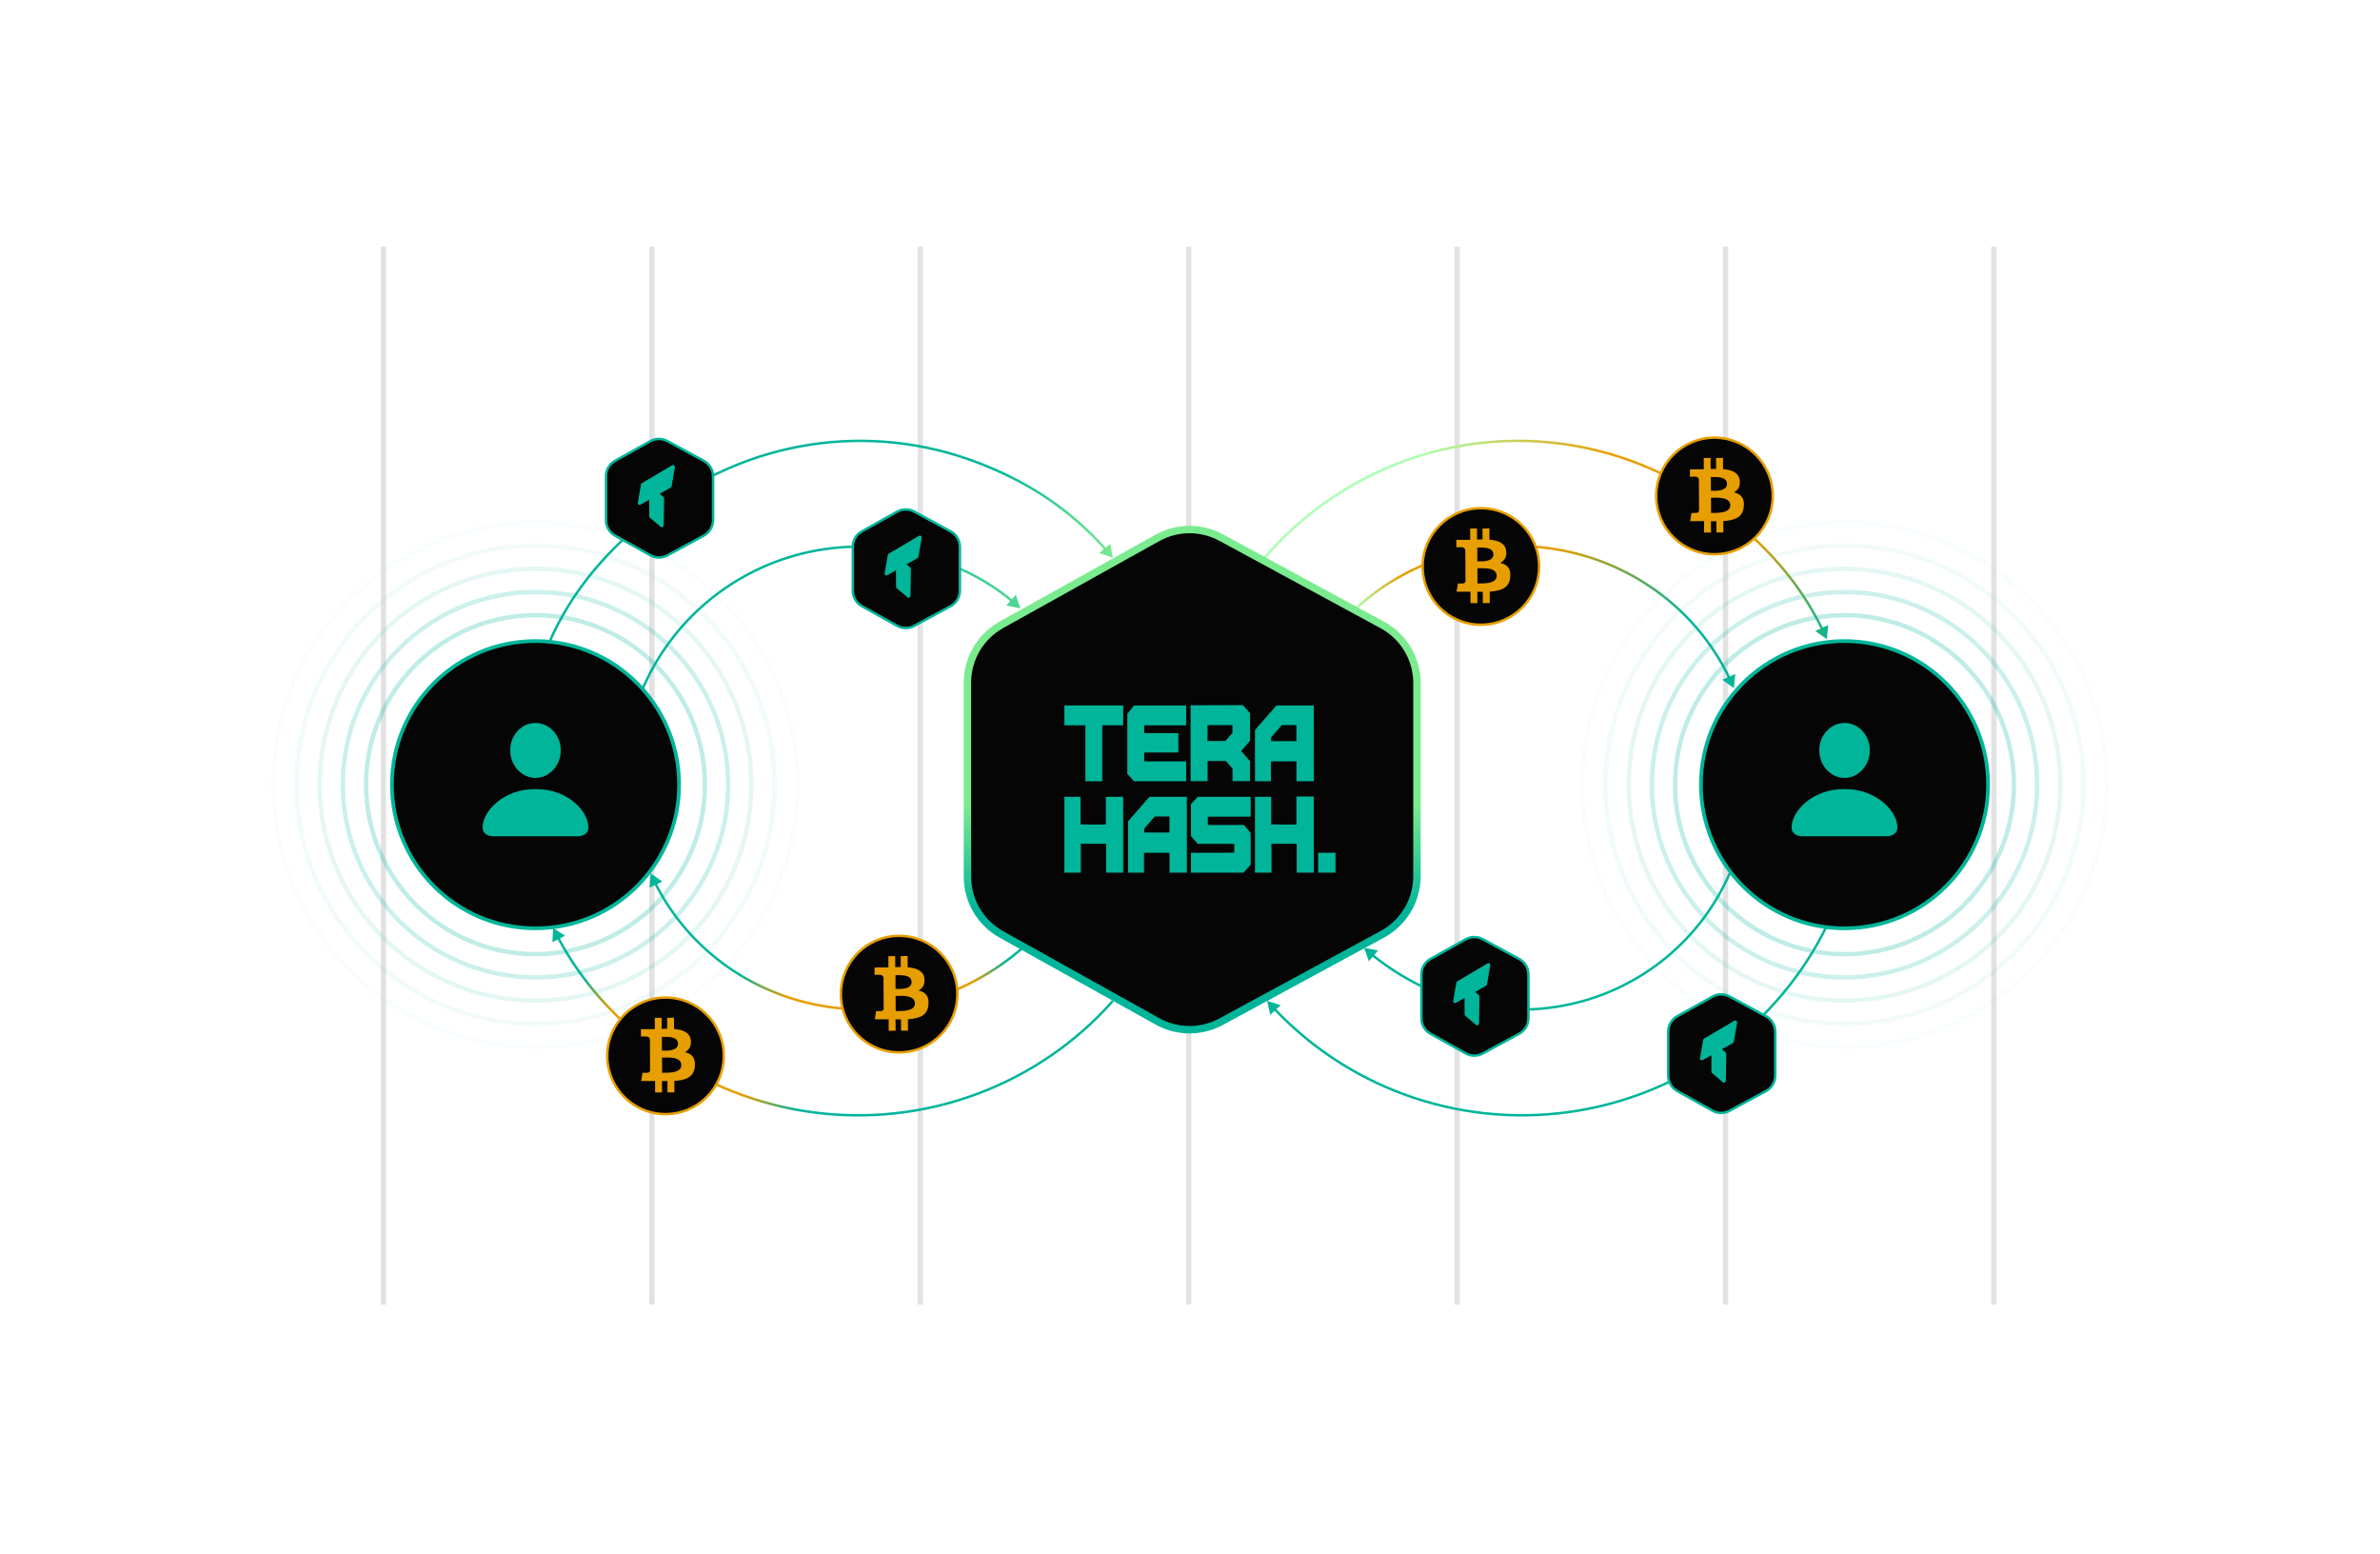 <svg width="360" height="235" viewBox="0 0 360 235" fill="none" xmlns="http://www.w3.org/2000/svg">
<line y1="-0.4" x2="160.005" y2="-0.4" transform="matrix(-3.84043e-08 -1 1 1.3964e-06 58.402 197.301)" stroke="#535353" stroke-opacity="0.17" stroke-width="0.8"/>
<line y1="-0.4" x2="160.005" y2="-0.4" transform="matrix(-3.84043e-08 -1 1 1.3964e-06 99.004 197.301)" stroke="#535353" stroke-opacity="0.17" stroke-width="0.8"/>
<line y1="-0.4" x2="160.005" y2="-0.4" transform="matrix(-3.84043e-08 -1 1 1.3964e-06 139.602 197.301)" stroke="#535353" stroke-opacity="0.17" stroke-width="0.8"/>
<line y1="-0.4" x2="160.005" y2="-0.4" transform="matrix(-3.84043e-08 -1 1 1.3964e-06 220.801 197.301)" stroke="#535353" stroke-opacity="0.17" stroke-width="0.8"/>
<line y1="-0.4" x2="160.005" y2="-0.4" transform="matrix(-3.84043e-08 -1 1 1.3964e-06 261.402 197.301)" stroke="#535353" stroke-opacity="0.17" stroke-width="0.8"/>
<line y1="-0.4" x2="160.005" y2="-0.4" transform="matrix(-3.84043e-08 -1 1 1.3964e-06 302.004 197.301)" stroke="#535353" stroke-opacity="0.17" stroke-width="0.8"/>
<line y1="-0.4" x2="160.005" y2="-0.4" transform="matrix(-3.84043e-08 -1 1 1.3964e-06 180.203 197.301)" stroke="#535353" stroke-opacity="0.17" stroke-width="0.8"/>
<g opacity="0.5">
<circle cx="81" cy="118.666" r="25.631" stroke="#00B59A" stroke-opacity="0.5" stroke-width="0.667"/>
<circle cx="81" cy="118.669" r="29.14" stroke="#00B59A" stroke-opacity="0.4" stroke-width="0.667"/>
<circle cx="81" cy="118.668" r="32.649" stroke="#00B59A" stroke-opacity="0.2" stroke-width="0.667"/>
<circle cx="81" cy="118.669" r="36.158" stroke="#00B59A" stroke-opacity="0.1" stroke-width="0.667"/>
<circle cx="81" cy="118.668" r="39.666" stroke="#00B59A" stroke-opacity="0.05" stroke-width="0.667"/>
</g>
<g opacity="0.5">
<circle cx="279.001" cy="118.666" r="25.631" stroke="#00B59A" stroke-opacity="0.5" stroke-width="0.667"/>
<circle cx="279" cy="118.669" r="29.14" stroke="#00B59A" stroke-opacity="0.4" stroke-width="0.667"/>
<circle cx="279" cy="118.668" r="32.649" stroke="#00B59A" stroke-opacity="0.2" stroke-width="0.667"/>
<circle cx="279" cy="118.669" r="36.158" stroke="#00B59A" stroke-opacity="0.1" stroke-width="0.667"/>
<circle cx="279" cy="118.668" r="39.666" stroke="#00B59A" stroke-opacity="0.05" stroke-width="0.667"/>
</g>
<path d="M219.921 83.851L219.97 84.031L219.921 83.851ZM252.23 90.663L252.348 90.518L252.23 90.663ZM262.267 104.067L262.486 101.921L260.518 102.804L262.267 104.067ZM205.098 92.014L205.224 92.152C209.39 88.318 214.451 85.531 219.97 84.031L219.921 83.851L219.872 83.671C214.296 85.186 209.181 88.002 204.971 91.877L205.098 92.014ZM219.921 83.851L219.97 84.031C225.49 82.532 231.301 82.365 236.901 83.546L236.939 83.363L236.978 83.18C231.32 81.988 225.449 82.156 219.872 83.671L219.921 83.851ZM236.939 83.363L236.901 83.546C242.501 84.727 247.722 87.219 252.111 90.808L252.23 90.663L252.348 90.518C247.912 86.892 242.636 84.373 236.978 83.18L236.939 83.363ZM252.23 90.663L252.111 90.808C256.064 94.038 259.235 98.07 261.41 102.614L261.579 102.533L261.747 102.453C259.548 97.859 256.342 93.784 252.348 90.518L252.23 90.663Z" fill="url(#paint0_linear_3375_7443)"/>
<path d="M251.931 144.883L252.05 145.028L251.931 144.883ZM237.368 151.898L237.329 151.715L237.368 151.898ZM221.201 151.493L221.152 151.674L221.201 151.493ZM206.334 143.335L207.047 145.371L208.454 143.735L206.334 143.335ZM261.667 132.002L261.495 131.928C259.335 136.905 256.016 141.297 251.813 144.739L251.931 144.883L252.05 145.028C256.299 141.549 259.654 137.109 261.838 132.076L261.667 132.002ZM251.931 144.883L251.813 144.739C247.61 148.18 242.644 150.572 237.329 151.715L237.368 151.898L237.407 152.081C242.781 150.925 247.801 148.507 252.05 145.028L251.931 144.883ZM237.368 151.898L237.329 151.715C232.013 152.859 226.501 152.721 221.249 151.313L221.201 151.493L221.152 151.674C226.461 153.097 232.034 153.237 237.407 152.081L237.368 151.898ZM221.201 151.493L221.249 151.313C216.532 150.048 211.601 147.449 207.727 144.287L207.609 144.432L207.491 144.576C211.402 147.77 216.38 150.394 221.152 151.674L221.201 151.493Z" fill="#00B59A"/>
<path d="M211.899 69.905L211.965 70.08L211.899 69.905ZM237.121 67.239L237.149 67.054L237.121 67.239ZM260.504 77.318L260.389 77.465L260.504 77.318ZM276.334 96.668L276.529 94.519L274.571 95.425L276.334 96.668ZM191.001 84.666L191.143 84.787C196.778 78.17 203.937 73.114 211.965 70.08L211.899 69.905L211.833 69.731C203.745 72.787 196.534 77.88 190.859 84.545L191.001 84.666ZM211.899 69.905L211.965 70.08C219.993 67.047 228.633 66.133 237.093 67.423L237.121 67.239L237.149 67.054C228.625 65.754 219.921 66.674 211.833 69.731L211.899 69.905ZM237.121 67.239L237.093 67.423C245.553 68.714 253.563 72.166 260.389 77.465L260.504 77.318L260.618 77.17C253.742 71.832 245.673 68.354 237.149 67.054L237.121 67.239ZM260.504 77.318L260.389 77.465C266.784 82.43 271.94 87.973 275.46 95.223L275.628 95.141L275.796 95.06C272.244 87.744 267.044 82.158 260.618 77.17L260.504 77.318Z" fill="url(#paint1_linear_3375_7443)"/>
<path d="M260.277 158.994L260.168 158.842L260.277 158.994ZM237.074 168.205L237.049 168.02L237.074 168.205ZM212.237 165.443L212.172 165.618L212.237 165.443ZM191.668 151.363L192.133 153.47L193.725 152.013L191.668 151.363ZM276.334 139.998L276.166 139.916C272.489 147.437 266.993 153.939 260.168 158.842L260.277 158.994L260.386 159.146C267.261 154.206 272.797 147.657 276.502 140.08L276.334 139.998ZM260.277 158.994L260.168 158.842C253.343 163.746 245.401 166.899 237.049 168.02L237.074 168.205L237.099 168.39C245.511 167.261 253.511 164.085 260.386 159.146L260.277 158.994ZM237.074 168.205L237.049 168.02C228.698 169.141 220.196 168.195 212.302 165.267L212.237 165.443L212.172 165.618C220.124 168.567 228.687 169.519 237.099 168.39L237.074 168.205ZM212.237 165.443L212.302 165.267C204.935 162.535 198.31 158.154 192.939 152.476L192.803 152.604L192.667 152.732C198.078 158.453 204.751 162.865 212.172 165.618L212.237 165.443Z" fill="#00B59A"/>
<path d="M267.131 153.69L261.609 150.696C260.806 150.261 259.837 150.267 259.04 150.711L253.703 153.684C252.858 154.155 252.334 155.046 252.334 156.013L252.334 162.666C252.334 163.633 252.858 164.525 253.703 164.996L259.04 167.969C259.837 168.413 260.806 168.418 261.609 167.983L267.131 164.99C267.991 164.524 268.527 163.624 268.527 162.645L268.527 156.034C268.527 155.056 267.991 154.156 267.131 153.69Z" fill="#050505" stroke="#00B59A" stroke-width="0.374" stroke-linecap="round" stroke-linejoin="round"/>
<path d="M262.332 154.362C262.541 154.239 262.798 154.417 262.756 154.656L262.255 157.54C262.24 157.624 262.188 157.697 262.114 157.739L260.462 158.673L261.016 159.144C261.081 159.199 261.118 159.28 261.117 159.365L261.055 163.442C261.051 163.683 260.77 163.811 260.587 163.655L258.975 162.291C258.912 162.237 258.874 162.158 258.874 162.075L258.862 159.578L257.564 160.312C257.355 160.431 257.102 160.252 257.143 160.016L257.623 157.266C257.637 157.184 257.686 157.112 257.757 157.069L262.332 154.362Z" fill="#00B59A"/>
<path d="M229.798 145.024L224.275 142.03C223.473 141.595 222.504 141.601 221.706 142.045L216.37 145.018C215.525 145.489 215.001 146.38 215.001 147.347L215.001 154C215.001 154.967 215.525 155.859 216.37 156.33L221.706 159.302C222.504 159.747 223.473 159.752 224.275 159.317L229.798 156.324C230.658 155.858 231.193 154.958 231.193 153.979L231.193 147.368C231.193 146.39 230.658 145.49 229.798 145.024Z" fill="#050505" stroke="#00B59A" stroke-width="0.374" stroke-linecap="round" stroke-linejoin="round"/>
<path d="M224.999 145.696C225.208 145.573 225.465 145.751 225.424 145.99L224.921 148.875C224.906 148.959 224.855 149.032 224.781 149.074L223.128 150.008L223.683 150.478C223.748 150.533 223.784 150.614 223.783 150.699L223.722 154.776C223.718 155.017 223.436 155.145 223.253 154.989L221.642 153.625C221.578 153.571 221.54 153.492 221.54 153.409L221.527 150.912L220.23 151.646C220.021 151.765 219.77 151.587 219.811 151.351L220.289 148.601C220.303 148.519 220.353 148.447 220.425 148.404L224.999 145.696Z" fill="#00B59A"/>
<circle cx="259.334" cy="75" r="8.813" fill="#050505" stroke="#E79E00" stroke-width="0.374"/>
<path d="M258.742 69.247L258.752 70.927C259.033 70.912 259.307 70.909 259.582 70.906L259.581 69.261L260.62 69.235L260.627 70.943C261.968 71.058 263.04 71.46 263.163 72.691C263.252 73.6 262.872 74.125 262.273 74.458C263.281 74.686 263.909 75.286 263.77 76.604C263.636 78.244 262.401 78.691 260.671 78.799L260.674 80.528L259.629 80.528L259.623 78.829C259.355 78.821 259.081 78.825 258.795 78.821L258.804 80.538L257.759 80.538L257.756 78.81C257.511 78.815 257.263 78.813 257.006 78.811L255.657 78.812L255.855 77.575L256.614 77.571C256.884 77.549 256.986 77.353 256.999 77.217L256.976 72.538C256.937 72.31 256.802 72.079 256.376 72.083C256.391 72.07 255.635 72.086 255.617 72.086L255.618 70.974L257.051 70.97C257.261 70.973 257.487 70.964 257.715 70.963L257.71 69.263L258.742 69.247ZM258.817 77.564C259.52 77.566 261.73 77.697 261.724 76.406C261.723 75.057 259.506 75.269 258.804 75.277L258.817 77.564ZM258.791 74.214C259.365 74.23 261.23 74.353 261.225 73.176C261.215 71.943 259.38 72.163 258.785 72.144L258.791 74.214Z" fill="#E79E00"/>
<circle cx="224.001" cy="85.666" r="8.813" fill="#050505" stroke="#E79E00" stroke-width="0.374"/>
<path d="M223.409 79.915L223.418 81.595C223.699 81.58 223.974 81.577 224.249 81.574L224.249 79.93L225.287 79.903L225.295 81.612C226.635 81.727 227.706 82.128 227.83 83.361C227.919 84.269 227.54 84.793 226.94 85.126C227.949 85.354 228.577 85.954 228.437 87.272C228.304 88.912 227.068 89.36 225.338 89.468L225.341 91.197L224.295 91.197L224.291 89.497C224.023 89.489 223.747 89.493 223.462 89.49L223.472 91.207L222.427 91.207L222.423 89.479C222.177 89.485 221.93 89.481 221.673 89.48L220.324 89.481L220.522 88.243L221.281 88.24C221.551 88.219 221.653 88.021 221.666 87.885L221.643 83.207C221.604 82.98 221.469 82.747 221.043 82.751C221.044 82.738 220.283 82.755 220.283 82.755L220.285 81.643L221.719 81.639C221.929 81.642 222.155 81.632 222.382 81.631L222.377 79.931L223.409 79.915ZM223.483 88.23C224.187 88.232 226.398 88.362 226.392 87.072C226.39 85.723 224.173 85.936 223.472 85.944L223.483 88.23ZM223.457 84.882C224.031 84.898 225.897 85.021 225.891 83.844C225.881 82.612 224.047 82.832 223.453 82.812L223.457 84.882Z" fill="#E79E00"/>
<path d="M154.334 92.001L152.221 91.566L153.654 89.954L154.334 92.001ZM122.401 83.468L122.362 83.285L122.401 83.468ZM107.067 90.942L106.947 90.799L107.067 90.942ZM153.078 90.884L152.957 91.027C149.037 87.731 144.418 85.534 139.418 84.148L139.468 83.968L139.518 83.787C144.559 85.186 149.229 87.404 153.198 90.741L153.078 90.884ZM139.468 83.968L139.418 84.148C133.883 82.612 128.056 82.442 122.44 83.651L122.401 83.468L122.362 83.285C128.037 82.064 133.925 82.236 139.518 83.787L139.468 83.968ZM122.401 83.468L122.44 83.651C116.825 84.859 111.589 87.412 107.187 91.086L107.067 90.942L106.947 90.799C111.396 87.086 116.687 84.507 122.362 83.285L122.401 83.468ZM107.067 90.942L107.187 91.086C102.785 94.76 99.348 99.446 97.174 104.739L97.001 104.668L96.828 104.597C99.025 99.248 102.499 94.512 106.947 90.799L107.067 90.942Z" fill="url(#paint2_linear_3375_7443)"/>
<path d="M98.419 132.092L100.194 133.318L98.244 134.242L98.419 132.092ZM108.313 144.901L108.43 144.755L108.313 144.901ZM139.545 151.474L139.592 151.655L139.545 151.474ZM99.139 133.612L99.306 133.528C101.49 137.856 104.599 141.686 108.43 144.755L108.313 144.901L108.197 145.047C104.324 141.944 101.181 138.072 98.972 133.696L99.139 133.612ZM108.313 144.901L108.43 144.755C112.702 148.178 117.749 150.557 123.152 151.694L123.114 151.877L123.076 152.06C117.615 150.91 112.514 148.506 108.197 145.047L108.313 144.901ZM123.114 151.877L123.152 151.694C128.556 152.831 134.159 152.694 139.497 151.294L139.545 151.474L139.592 151.655C134.198 153.07 128.536 153.209 123.076 152.06L123.114 151.877ZM139.545 151.474L139.497 151.294C144.834 149.893 150.439 146.85 154.53 143.222L154.654 143.362L154.778 143.501C150.644 147.167 144.988 150.24 139.592 151.655L139.545 151.474Z" fill="url(#paint3_linear_3375_7443)"/>
<circle cx="22" cy="22" r="21.72" transform="matrix(-1 0 0 1 103 96.668)" fill="#050505" stroke="#00B59A" stroke-width="0.56"/>
<path d="M87.296 126.473C87.826 126.473 88.242 126.353 88.545 126.113C88.848 125.873 89 125.544 89 125.127C89 124.514 88.817 123.872 88.451 123.202C88.078 122.532 87.545 121.903 86.851 121.316C86.15 120.728 85.308 120.251 84.323 119.884C83.339 119.517 82.234 119.334 81.01 119.334C79.779 119.334 78.672 119.517 77.687 119.884C76.703 120.251 75.864 120.728 75.169 121.316C74.469 121.903 73.932 122.532 73.56 123.202C73.188 123.872 73.001 124.514 73.001 125.127C73.001 125.544 73.153 125.873 73.456 126.113C73.759 126.353 74.175 126.473 74.705 126.473L87.296 126.473ZM81.001 117.647C81.689 117.647 82.323 117.46 82.903 117.087C83.478 116.714 83.942 116.212 84.295 115.58C84.642 114.948 84.816 114.24 84.816 113.456C84.816 112.685 84.642 111.99 84.295 111.37C83.942 110.745 83.475 110.248 82.894 109.882C82.313 109.515 81.682 109.332 81.001 109.332C80.313 109.332 79.678 109.512 79.098 109.872C78.517 110.233 78.053 110.726 77.706 111.351C77.353 111.971 77.176 112.666 77.176 113.437C77.176 114.227 77.353 114.941 77.706 115.58C78.053 116.212 78.517 116.714 79.098 117.087C79.678 117.46 80.313 117.647 81.001 117.647Z" fill="#00B59A"/>
<path d="M168.333 84.335L166.295 83.629L167.925 82.216L168.333 84.335ZM147.939 69.977L148.006 69.803L147.939 69.977ZM98.954 77.554L99.07 77.701L98.954 77.554ZM167.231 83.063L167.092 83.188C161.671 77.132 155.449 73.056 147.872 70.152L147.939 69.977L148.006 69.803C155.633 72.726 161.907 76.834 167.371 82.939L167.231 83.063ZM147.939 69.977L147.872 70.152C139.781 67.051 131.074 66.117 122.548 67.436L122.52 67.251L122.491 67.067C131.082 65.738 139.855 66.679 148.006 69.803L147.939 69.977ZM122.52 67.251L122.548 67.436C114.022 68.755 105.95 72.284 99.07 77.701L98.954 77.554L98.839 77.407C105.768 71.951 113.901 68.396 122.491 67.067L122.52 67.251ZM98.954 77.554L99.07 77.701C92.182 83.124 86.72 89.224 83.172 97.409L83.001 97.335L82.829 97.26C86.408 89.003 91.917 82.857 98.839 77.407L98.954 77.554Z" fill="url(#paint4_linear_3375_7443)"/>
<path d="M83.667 140.334L85.478 141.507L83.557 142.488L83.667 140.334ZM99.724 158.997L99.615 159.149L99.724 158.997ZM122.927 168.208L122.902 168.393L122.927 168.208ZM147.764 165.445L147.829 165.62L147.764 165.445ZM84.433 141.832L84.598 141.744C88.252 148.59 93.462 154.268 99.833 158.845L99.724 158.997L99.615 159.149C93.203 154.542 87.953 148.822 84.268 141.92L84.433 141.832ZM99.724 158.997L99.833 158.845C106.658 163.749 114.6 166.901 122.952 168.023L122.927 168.208L122.902 168.393C114.49 167.264 106.49 164.088 99.615 159.149L99.724 158.997ZM122.927 168.208L122.952 168.023C131.303 169.144 139.805 168.198 147.699 165.27L147.764 165.445L147.829 165.62C139.877 168.57 131.314 169.522 122.902 168.393L122.927 168.208ZM147.764 165.445L147.699 165.27C155.592 162.342 162.633 157.523 168.193 151.242L168.333 151.366L168.473 151.489C162.872 157.817 155.78 162.671 147.829 165.62L147.764 165.445Z" fill="url(#paint5_linear_3375_7443)"/>
<path d="M143.797 80.36L138.274 77.366C137.472 76.931 136.503 76.937 135.706 77.381L130.369 80.354C129.524 80.824 129 81.716 129 82.683L129 89.336C129 90.303 129.524 91.195 130.369 91.666L135.706 94.638C136.503 95.082 137.472 95.088 138.274 94.653L143.797 91.66C144.657 91.193 145.193 90.294 145.193 89.315L145.193 82.704C145.193 81.726 144.657 80.826 143.797 80.36Z" fill="#050505" stroke="#00B59A" stroke-width="0.374" stroke-linecap="round" stroke-linejoin="round"/>
<path d="M138.999 81.032C139.208 80.909 139.465 81.087 139.423 81.326L138.921 84.211C138.907 84.295 138.855 84.367 138.781 84.409L137.127 85.344L137.682 85.814C137.747 85.868 137.784 85.95 137.783 86.035L137.721 90.112C137.718 90.353 137.436 90.481 137.252 90.325L135.641 88.961C135.578 88.907 135.541 88.828 135.541 88.745L135.528 86.247L134.23 86.982C134.021 87.1 133.769 86.922 133.81 86.686L134.29 83.936C134.304 83.855 134.353 83.783 134.424 83.74L138.999 81.032Z" fill="#00B59A"/>
<path d="M106.463 69.694L100.941 66.7C100.138 66.265 99.169 66.271 98.372 66.715L93.036 69.688C92.191 70.158 91.667 71.05 91.667 72.017L91.667 78.67C91.667 79.637 92.191 80.529 93.036 81L98.372 83.972C99.169 84.416 100.138 84.422 100.941 83.987L106.463 80.994C107.323 80.527 107.859 79.628 107.859 78.649L107.859 72.038C107.859 71.06 107.323 70.16 106.463 69.694Z" fill="#050505" stroke="#00B59A" stroke-width="0.374" stroke-linecap="round" stroke-linejoin="round"/>
<path d="M101.663 70.363C101.872 70.24 102.13 70.418 102.089 70.657L101.586 73.541C101.571 73.625 101.52 73.698 101.446 73.74L99.794 74.674L100.349 75.144C100.413 75.198 100.45 75.28 100.449 75.365L100.388 79.442C100.384 79.683 100.102 79.811 99.919 79.655L98.308 78.291C98.244 78.237 98.206 78.159 98.206 78.075L98.193 75.578L96.895 76.314C96.686 76.431 96.434 76.253 96.475 76.017L96.954 73.267C96.968 73.185 97.018 73.113 97.09 73.07L101.663 70.363Z" fill="#00B59A"/>
<circle cx="136" cy="150.334" r="8.813" fill="#050505" stroke="#E79E00" stroke-width="0.374"/>
<path d="M135.409 144.583L135.419 146.263C135.7 146.248 135.975 146.244 136.249 146.241L136.248 144.597L137.287 144.571L137.294 146.279C138.635 146.394 139.707 146.795 139.83 148.027C139.919 148.936 139.539 149.461 138.94 149.794C139.948 150.022 140.576 150.622 140.437 151.94C140.303 153.58 139.068 154.027 137.338 154.135L137.341 155.864L136.296 155.864L136.29 154.164C136.022 154.156 135.748 154.161 135.462 154.157L135.472 155.874L134.426 155.874L134.423 154.146C134.178 154.151 133.93 154.149 133.673 154.147L132.324 154.148L132.522 152.911L133.281 152.907C133.551 152.885 133.653 152.689 133.666 152.553L133.643 147.874C133.604 147.646 133.469 147.415 133.043 147.419C133.058 147.406 132.301 147.422 132.284 147.422L132.286 146.31L133.718 146.306C133.928 146.309 134.155 146.299 134.383 146.298L134.377 144.599L135.409 144.583ZM135.483 152.898C136.187 152.9 138.397 153.03 138.392 151.739C138.39 150.39 136.172 150.603 135.471 150.611L135.483 152.898ZM135.458 149.55C136.032 149.565 137.897 149.688 137.892 148.512C137.882 147.279 136.047 147.499 135.452 147.48L135.458 149.55Z" fill="#E79E00"/>
<circle cx="100.667" cy="159.67" r="8.813" fill="#050505" stroke="#E79E00" stroke-width="0.374"/>
<path d="M100.074 153.912L100.085 155.591C100.366 155.576 100.64 155.573 100.915 155.57L100.914 153.926L101.952 153.899L101.96 155.608C103.301 155.723 104.373 156.124 104.497 157.356C104.585 158.265 104.205 158.789 103.606 159.122C104.614 159.35 105.242 159.95 105.103 161.268C104.969 162.908 103.734 163.356 102.004 163.464L102.007 165.193L100.962 165.193L100.956 163.493C100.688 163.485 100.414 163.489 100.128 163.485L100.137 165.203L99.092 165.203L99.09 163.475C98.844 163.48 98.596 163.477 98.339 163.476L96.99 163.477L97.188 162.239C97.188 162.239 97.926 162.242 97.947 162.236C98.217 162.215 98.319 162.017 98.332 161.881L98.309 157.203C98.27 156.975 98.135 156.743 97.709 156.747C97.716 156.734 96.949 156.751 96.949 156.751L96.951 155.638L98.385 155.635C98.595 155.638 98.82 155.628 99.048 155.627L99.043 153.927L100.074 153.912ZM100.15 162.228C100.853 162.23 103.063 162.361 103.057 161.07C103.055 159.721 100.839 159.934 100.138 159.942L100.15 162.228ZM100.123 158.878C100.697 158.894 102.562 159.017 102.557 157.84C102.547 156.608 100.713 156.828 100.119 156.809L100.123 158.878Z" fill="#E79E00"/>
<g filter="url(#filter0_d_3375_7443)">
<path d="M209.098 94.514L184.7 81.288C181.691 79.658 178.058 79.679 175.068 81.344L151.467 94.491C148.298 96.257 146.333 99.6 146.333 103.227L146.333 132.573C146.333 136.201 148.298 139.544 151.467 141.309L175.068 154.457C178.058 156.122 181.691 156.143 184.7 154.512L209.098 141.287C212.324 139.539 214.333 136.164 214.333 132.496L214.333 103.305C214.333 99.636 212.324 96.262 209.098 94.514Z" fill="#050505"/>
<path d="M209.098 94.514L184.7 81.288C181.691 79.658 178.058 79.679 175.068 81.344L151.467 94.491C148.298 96.257 146.333 99.6 146.333 103.227L146.333 132.573C146.333 136.201 148.298 139.544 151.467 141.309L175.068 154.457C178.058 156.122 181.691 156.143 184.7 154.512L209.098 141.287C212.324 139.539 214.333 136.164 214.333 132.496L214.333 103.305C214.333 99.636 212.324 96.262 209.098 94.514Z" stroke="url(#paint6_linear_3375_7443)" stroke-width="1.121" stroke-linecap="round" stroke-linejoin="round"/>
</g>
<g filter="url(#filter1_ii_3375_7443)">
<path d="M169.897 105.381V108.386H166.725V116.849H164.173V108.386H161V105.381H169.897Z" fill="#00B59A"/>
<path d="M179.416 108.386H173.071V109.572H178.235L178.243 112.499H173.071V113.844H179.416V116.849H171.54L170.519 115.752V106.646L171.54 105.381H179.416V108.386Z" fill="#00B59A"/>
<path fill-rule="evenodd" clip-rule="evenodd" d="M198.736 116.849H196.106V113.844H192.244V116.849H189.83V109.098L193.072 105.381H198.727L198.736 116.849ZM192.272 110.205V110.784H196.099V108.353H193.888L192.272 110.205Z" fill="#00B59A"/>
<path d="M163.449 123.387H167.272V119.199H169.891V130.667H167.312V126.301H163.492V130.667H161.001V119.199H163.449V123.387Z" fill="#00B59A"/>
<path fill-rule="evenodd" clip-rule="evenodd" d="M179.528 130.667H176.899V127.662H173.036V130.667H170.622V122.916L173.864 119.199H179.519L179.528 130.667ZM173.065 124.023V124.602H176.892V122.171H174.68L173.065 124.023Z" fill="#00B59A"/>
<path d="M189.176 122.204H182.693V123.466H188.171L189.176 124.656V129.481L188.073 130.667H180.141V127.662L186.693 127.651V126.317H181.175L180.141 125.131V120.306L181.175 119.199H189.176V122.204Z" fill="#00B59A"/>
<path d="M198.721 130.667H196.141V126.301H192.322V130.667H189.83V119.199H192.278V123.387H196.101V119.152H198.721V130.667Z" fill="#00B59A"/>
<path d="M202.004 130.667H199.383V127.662H202.004V130.667Z" fill="#00B59A"/>
<path fill-rule="evenodd" clip-rule="evenodd" d="M189.085 106.56V110.727L187.737 112.273L189.079 113.812V116.828H186.439V114.946L185.419 113.776H182.662V116.828H180.09V105.359L188.016 105.334L189.085 106.56ZM182.649 110.764H185.349L186.422 109.534V108.365H182.649V110.764Z" fill="#00B59A"/>
</g>
<circle cx="279.001" cy="118.668" r="21.72" fill="#050505" stroke="#00B59A" stroke-width="0.56"/>
<path d="M272.705 126.473C272.175 126.473 271.759 126.353 271.456 126.113C271.153 125.873 271.001 125.544 271.001 125.127C271.001 124.514 271.184 123.872 271.551 123.202C271.923 122.532 272.456 121.903 273.15 121.316C273.851 120.728 274.693 120.251 275.678 119.884C276.662 119.517 277.767 119.334 278.991 119.334C280.222 119.334 281.329 119.517 282.314 119.884C283.298 120.251 284.138 120.728 284.832 121.316C285.532 121.903 286.069 122.532 286.441 123.202C286.814 123.872 287 124.514 287 125.127C287 125.544 286.848 125.873 286.545 126.113C286.242 126.353 285.826 126.473 285.296 126.473L272.705 126.473ZM279.001 117.647C278.313 117.647 277.678 117.46 277.098 117.087C276.524 116.714 276.06 116.212 275.706 115.58C275.359 114.948 275.186 114.24 275.186 113.456C275.186 112.685 275.359 111.99 275.706 111.37C276.06 110.745 276.527 110.248 277.107 109.882C277.688 109.515 278.319 109.332 279.001 109.332C279.689 109.332 280.323 109.512 280.903 109.872C281.484 110.233 281.948 110.726 282.295 111.351C282.648 111.971 282.825 112.666 282.825 113.437C282.825 114.227 282.648 114.941 282.295 115.58C281.948 116.212 281.484 116.714 280.903 117.087C280.323 117.46 279.689 117.647 279.001 117.647Z" fill="#00B59A"/>
<defs>
<filter id="filter0_d_3375_7443" x="140.168" y="73.915" width="80.33" height="87.971" filterUnits="userSpaceOnUse" color-interpolation-filters="sRGB">
<feFlood flood-opacity="0" result="BackgroundImageFix"/>
<feColorMatrix in="SourceAlpha" type="matrix" values="0 0 0 0 0 0 0 0 0 0 0 0 0 0 0 0 0 0 127 0" result="hardAlpha"/>
<feOffset/>
<feGaussianBlur stdDeviation="2.802"/>
<feComposite in2="hardAlpha" operator="out"/>
<feColorMatrix type="matrix" values="0 0 0 0 0 0 0 0 0 0.712 0 0 0 0 0.604 0 0 0 0.6 0"/>
<feBlend mode="normal" in2="BackgroundImageFix" result="effect1_dropShadow_3375_7443"/>
<feBlend mode="normal" in="SourceGraphic" in2="effect1_dropShadow_3375_7443" result="shape"/>
</filter>
<filter id="filter1_ii_3375_7443" x="161" y="104.034" width="41.004" height="29.234" filterUnits="userSpaceOnUse" color-interpolation-filters="sRGB">
<feFlood flood-opacity="0" result="BackgroundImageFix"/>
<feBlend mode="normal" in="SourceGraphic" in2="BackgroundImageFix" result="shape"/>
<feColorMatrix in="SourceAlpha" type="matrix" values="0 0 0 0 0 0 0 0 0 0 0 0 0 0 0 0 0 0 127 0" result="hardAlpha"/>
<feOffset dy="2.6"/>
<feGaussianBlur stdDeviation="2.6"/>
<feComposite in2="hardAlpha" operator="arithmetic" k2="-1" k3="1"/>
<feColorMatrix type="matrix" values="0 0 0 0 0.673 0 0 0 0 1 0 0 0 0 0.695 0 0 0 1 0"/>
<feBlend mode="normal" in2="shape" result="effect1_innerShadow_3375_7443"/>
<feColorMatrix in="SourceAlpha" type="matrix" values="0 0 0 0 0 0 0 0 0 0 0 0 0 0 0 0 0 0 127 0" result="hardAlpha"/>
<feOffset dy="-1.3"/>
<feGaussianBlur stdDeviation="2.925"/>
<feComposite in2="hardAlpha" operator="arithmetic" k2="-1" k3="1"/>
<feColorMatrix type="matrix" values="0 0 0 0 0.673 0 0 0 0 1 0 0 0 0 0.695 0 0 0 1 0"/>
<feBlend mode="normal" in2="effect1_innerShadow_3375_7443" result="effect2_innerShadow_3375_7443"/>
</filter>
<linearGradient id="paint0_linear_3375_7443" x1="256.262" y1="91.998" x2="205.089" y2="89.354" gradientUnits="userSpaceOnUse">
<stop stop-color="#00B59A"/>
<stop offset="0.416" stop-color="#E79E00"/>
<stop offset="0.865" stop-color="#E79E00"/>
<stop offset="1" stop-color="#ACFFB1"/>
</linearGradient>
<linearGradient id="paint1_linear_3375_7443" x1="191.086" y1="84.824" x2="277.306" y2="94.352" gradientUnits="userSpaceOnUse">
<stop offset="0.251" stop-color="#ACFFB1"/>
<stop offset="0.585" stop-color="#E79E00"/>
<stop offset="0.849" stop-color="#E79E00"/>
<stop offset="1" stop-color="#00B59A"/>
</linearGradient>
<linearGradient id="paint2_linear_3375_7443" x1="153.628" y1="92.443" x2="96.751" y2="104.69" gradientUnits="userSpaceOnUse">
<stop stop-color="#4BD693"/>
<stop offset="0.445" stop-color="#00B59A"/>
<stop offset="0.651" stop-color="#00B59A"/>
</linearGradient>
<linearGradient id="paint3_linear_3375_7443" x1="155.67" y1="144.025" x2="111.61" y2="145.917" gradientUnits="userSpaceOnUse">
<stop offset="0.077" stop-color="#00B59A"/>
<stop offset="0.199" stop-color="#E79E00"/>
<stop offset="0.837" stop-color="#E79E00"/>
<stop offset="1" stop-color="#00B59A"/>
</linearGradient>
<linearGradient id="paint4_linear_3375_7443" x1="83.001" y1="98.668" x2="168.839" y2="85.52" gradientUnits="userSpaceOnUse">
<stop offset="0.066" stop-color="#00B59A"/>
<stop offset="0.153" stop-color="#00B59A"/>
<stop offset="0.819" stop-color="#00B59A"/>
<stop offset="1" stop-color="#7AEB8F"/>
</linearGradient>
<linearGradient id="paint5_linear_3375_7443" x1="118.69" y1="170.671" x2="88.001" y2="148.001" gradientUnits="userSpaceOnUse">
<stop stop-color="#00B59A"/>
<stop offset="0.207" stop-color="#E79E00"/>
<stop offset="0.832" stop-color="#E79E00"/>
<stop offset="1" stop-color="#00B59A"/>
</linearGradient>
<linearGradient id="paint6_linear_3375_7443" x1="180.333" y1="78.67" x2="180.333" y2="157.131" gradientUnits="userSpaceOnUse">
<stop offset="0.55" stop-color="#7AEB8F"/>
<stop offset="0.75" stop-color="#00B59A"/>
</linearGradient>
</defs>
</svg>
